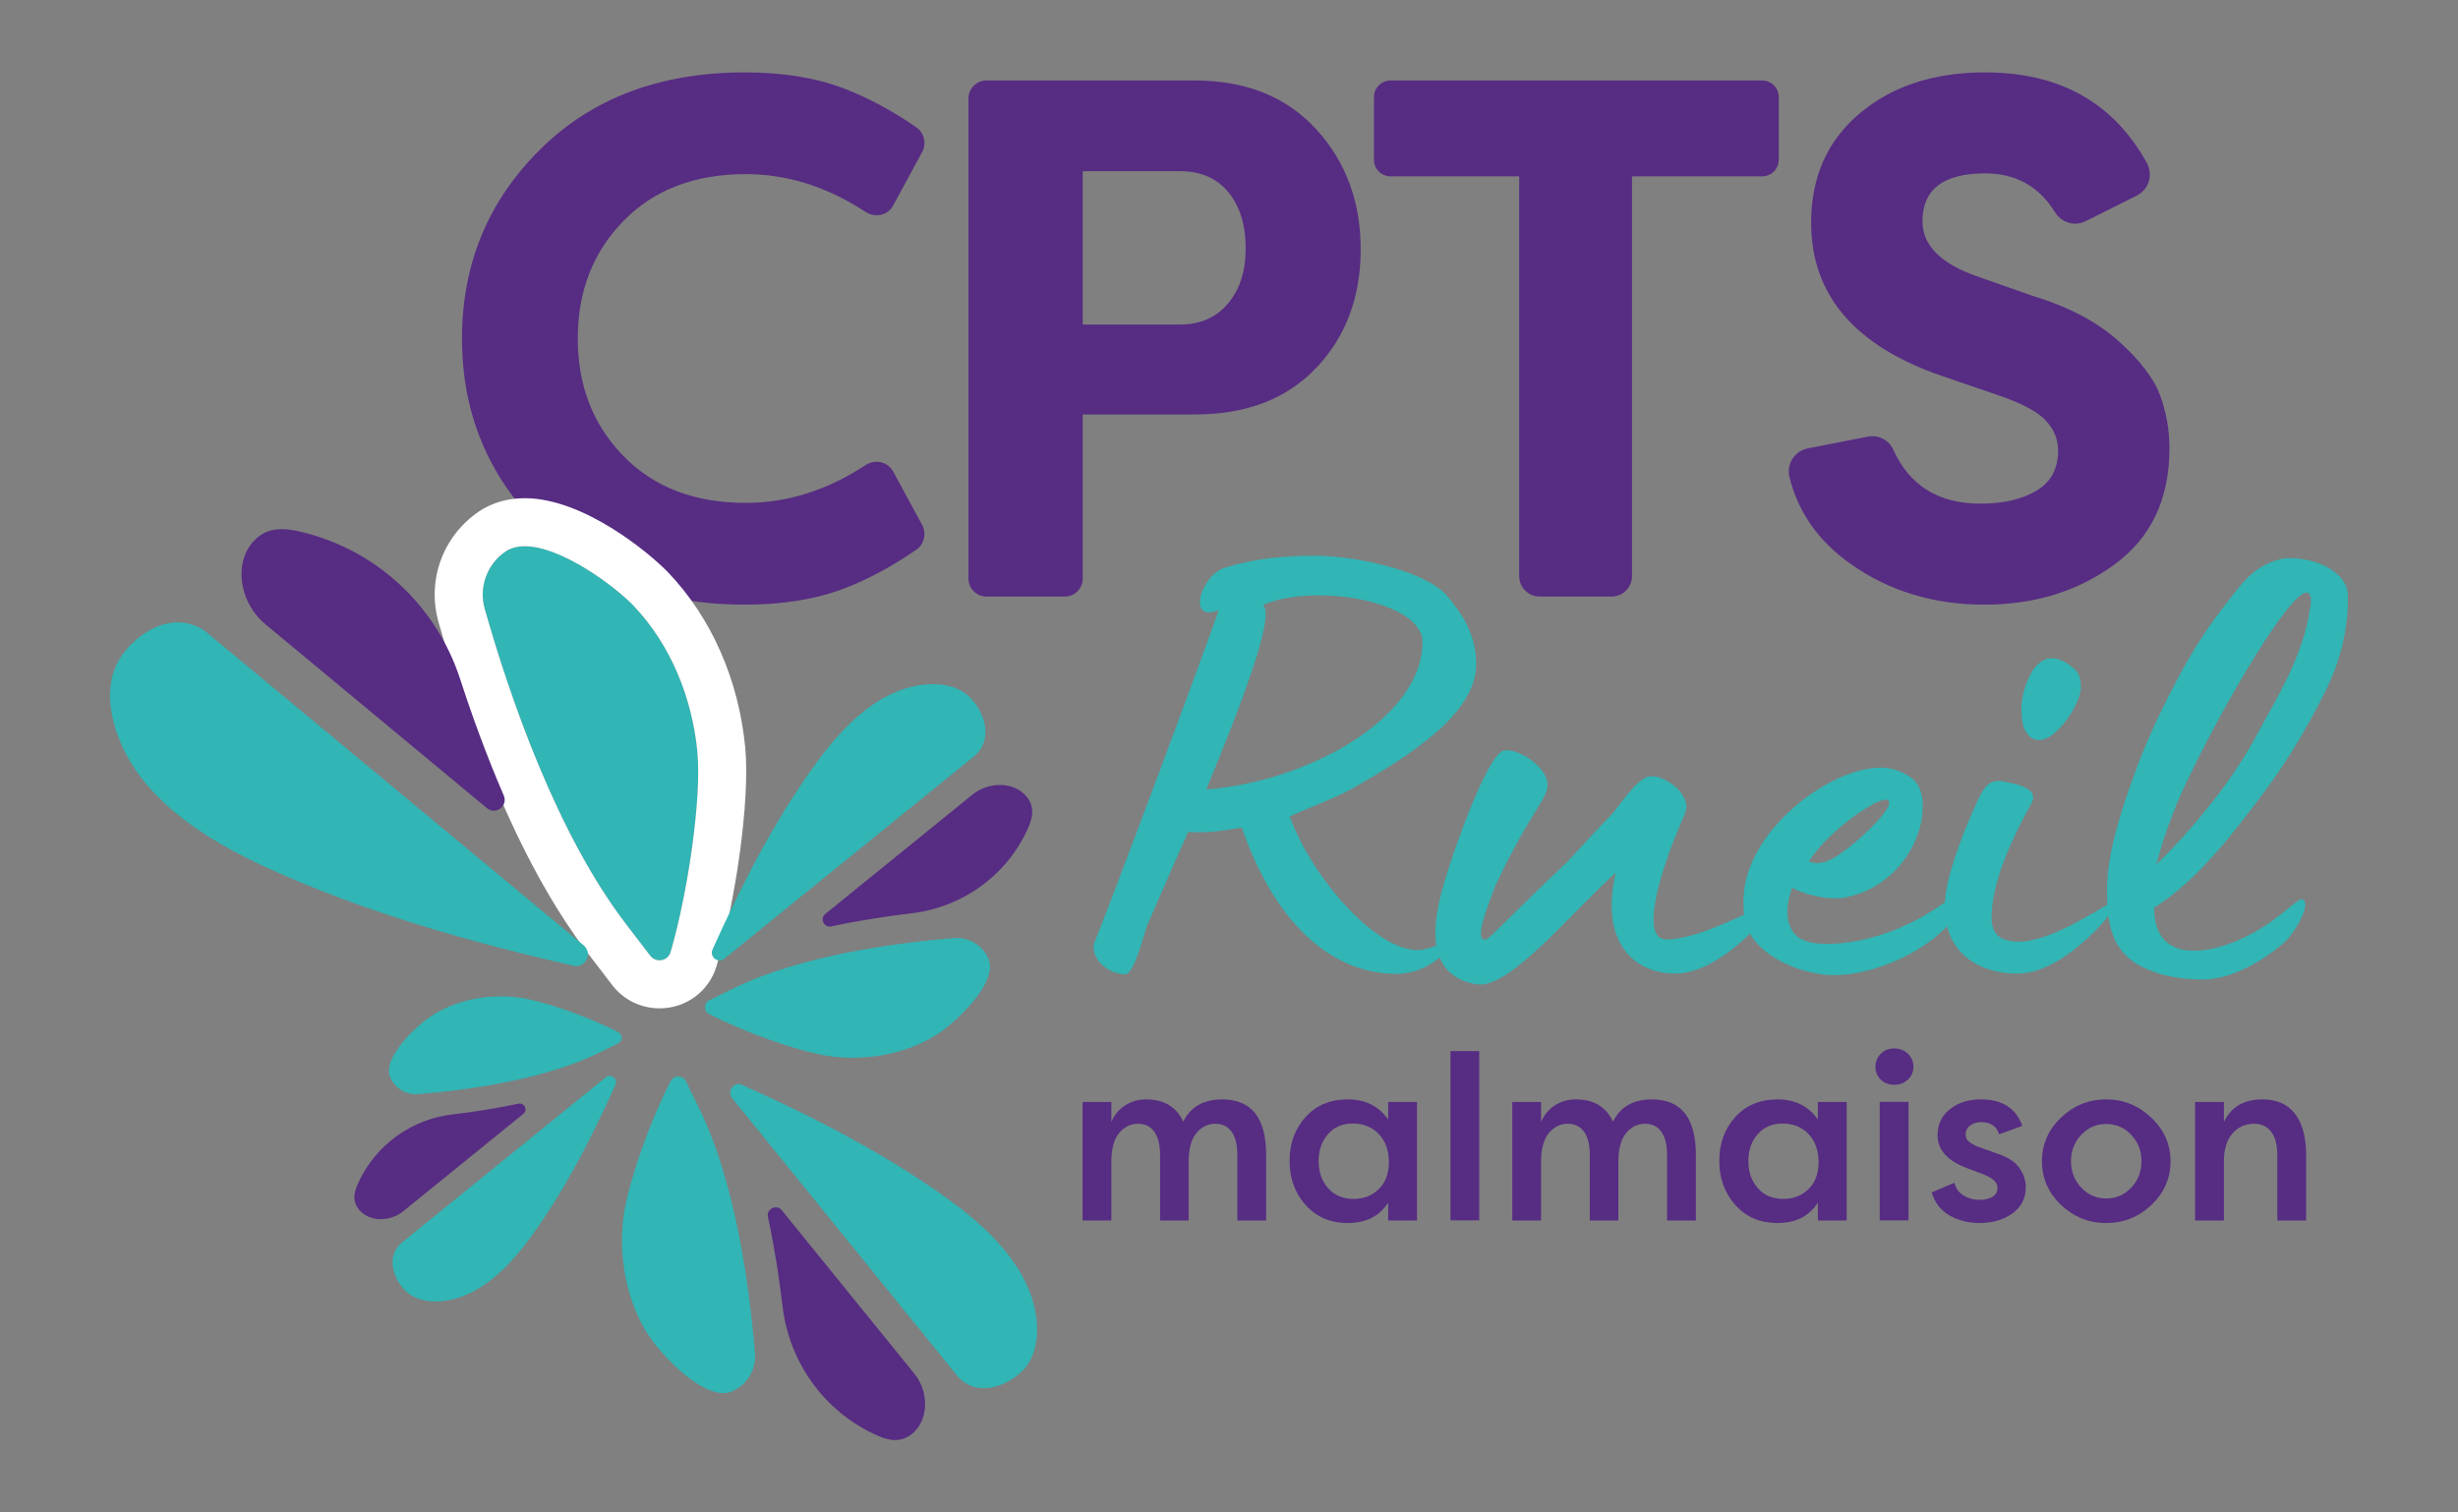 <?xml version="1.0" encoding="UTF-8" standalone="no"?>
<svg xmlns="http://www.w3.org/2000/svg" xmlns:xlink="http://www.w3.org/1999/xlink" xmlns:serif="http://www.serif.com/" width="100%" height="100%" viewBox="0 0 650 400" version="1.1" xml:space="preserve" style="fill-rule:evenodd;clip-rule:evenodd;stroke-linejoin:round;stroke-miterlimit:2;">
    <rect x="0" y="0" width="650" height="400" fill="#808080" stroke="none"/>
    <g transform="matrix(3.163,0,0,3.163,306.775,290.761)">
        <path d="M0,10.122L0,4.659C0,3.799 -0.16,3.145 -0.481,2.703C-0.801,2.258 -1.254,2.036 -1.841,2.036C-2.454,2.036 -2.973,2.285 -3.399,2.781C-3.823,3.276 -4.048,4.033 -4.073,5.051L-4.073,10.122L-6.481,10.122L-6.481,0.215L-4.073,0.215L-4.073,1.88C-3.812,1.279 -3.424,0.816 -2.908,0.489C-2.393,0.164 -1.809,0 -1.155,0C0.331,0 1.362,0.619 1.938,1.859C2.551,0.619 3.633,0 5.187,0C7.641,0 8.868,1.547 8.868,4.64L8.868,10.122L6.46,10.122L6.46,4.659C6.46,3.799 6.3,3.145 5.979,2.703C5.661,2.258 5.206,2.036 4.62,2.036C4.006,2.036 3.487,2.285 3.064,2.781C2.638,3.276 2.414,4.033 2.387,5.051L2.387,10.122L0,10.122Z" style="fill:rgb(87,44,131);fill-rule:nonzero;"></path>
    </g>
    <g transform="matrix(3.163,0,0,3.163,348.698,307.172)">
        <path d="M0,-0.04C0,0.875 0.264,1.632 0.793,2.233C1.322,2.832 2.028,3.133 2.918,3.133C3.766,3.133 4.47,2.859 5.031,2.311C5.591,1.763 5.874,1.012 5.874,0.059C5.874,-0.907 5.596,-1.687 5.041,-2.281C4.487,-2.874 3.759,-3.171 2.859,-3.171C1.984,-3.171 1.288,-2.872 0.774,-2.271C0.257,-1.67 0,-0.926 0,-0.04M5.815,-4.974L8.223,-4.974L8.223,4.934L5.815,4.934L5.815,3.445C5.083,4.582 3.955,5.149 2.427,5.149C0.991,5.149 -0.177,4.649 -1.077,3.652C-1.978,2.652 -2.427,1.417 -2.427,-0.059C-2.427,-1.507 -1.984,-2.724 -1.096,-3.711C-0.209,-4.695 0.972,-5.189 2.448,-5.189C3.909,-5.189 5.031,-4.626 5.815,-3.504L5.815,-4.974Z" style="fill:rgb(87,44,131);fill-rule:nonzero;"></path>
    </g>
    <g transform="matrix(-3.163,0,0,3.163,1778.64,-540.678)">
        <rect x="438.656" y="258.822" width="2.408" height="14.154" style="fill:rgb(87,44,131);"></rect>
    </g>
    <g transform="matrix(3.163,0,0,3.163,420.411,290.761)">
        <path d="M0,10.122L0,4.659C0,3.799 -0.16,3.145 -0.481,2.703C-0.801,2.258 -1.254,2.036 -1.841,2.036C-2.454,2.036 -2.973,2.285 -3.399,2.781C-3.823,3.276 -4.048,4.033 -4.073,5.051L-4.073,10.122L-6.481,10.122L-6.481,0.215L-4.073,0.215L-4.073,1.88C-3.812,1.279 -3.424,0.816 -2.907,0.489C-2.393,0.164 -1.809,0 -1.155,0C0.331,0 1.362,0.619 1.938,1.859C2.551,0.619 3.633,0 5.187,0C7.641,0 8.868,1.547 8.868,4.64L8.868,10.122L6.46,10.122L6.46,4.659C6.46,3.799 6.3,3.145 5.979,2.703C5.661,2.258 5.206,2.036 4.62,2.036C4.006,2.036 3.487,2.285 3.064,2.781C2.638,3.276 2.414,4.033 2.387,5.051L2.387,10.122L0,10.122Z" style="fill:rgb(87,44,131);fill-rule:nonzero;"></path>
    </g>
    <g transform="matrix(3.163,0,0,3.163,462.334,307.172)">
        <path d="M0,-0.04C0,0.875 0.264,1.632 0.793,2.233C1.322,2.832 2.028,3.133 2.918,3.133C3.766,3.133 4.47,2.859 5.031,2.311C5.591,1.763 5.874,1.012 5.874,0.059C5.874,-0.907 5.596,-1.687 5.041,-2.281C4.487,-2.874 3.759,-3.171 2.859,-3.171C1.984,-3.171 1.288,-2.872 0.774,-2.271C0.257,-1.67 0,-0.926 0,-0.04M5.815,-4.974L8.223,-4.974L8.223,4.934L5.815,4.934L5.815,3.445C5.083,4.582 3.955,5.149 2.427,5.149C0.991,5.149 -0.177,4.649 -1.077,3.652C-1.978,2.652 -2.427,1.417 -2.427,-0.059C-2.427,-1.507 -1.984,-2.724 -1.096,-3.711C-0.209,-4.695 0.972,-5.189 2.448,-5.189C3.909,-5.189 5.031,-4.626 5.815,-3.504L5.815,-4.974Z" style="fill:rgb(87,44,131);fill-rule:nonzero;"></path>
    </g>
    <g transform="matrix(3.163,0,0,3.163,-1004.02,-541.365)">
        <path d="M476.987,273.193L474.579,273.193L474.579,263.286L476.987,263.286L476.987,273.193ZM474.666,261.426C474.373,261.139 474.225,260.781 474.225,260.35C474.225,259.918 474.373,259.558 474.666,259.263C474.961,258.969 475.336,258.822 475.792,258.822C476.249,258.822 476.631,258.969 476.937,259.263C477.245,259.558 477.398,259.918 477.398,260.35C477.398,260.781 477.245,261.139 476.937,261.426C476.631,261.715 476.249,261.858 475.792,261.858C475.336,261.858 474.961,261.715 474.666,261.426" style="fill:rgb(87,44,131);fill-rule:nonzero;"></path>
    </g>
    <g transform="matrix(3.163,0,0,3.163,510.818,298.869)">
        <path d="M0,5.21L1.9,4.407C2.018,4.877 2.275,5.233 2.673,5.474C3.072,5.716 3.519,5.836 4.014,5.836C4.419,5.836 4.767,5.754 5.062,5.592C5.355,5.427 5.503,5.164 5.503,4.799C5.503,4.394 5.142,4.042 4.426,3.74L2.977,3.192C1.32,2.579 0.491,1.659 0.491,0.432C0.491,-0.468 0.833,-1.193 1.518,-1.741C2.203,-2.29 3.068,-2.564 4.111,-2.564C5.899,-2.564 7.055,-1.826 7.578,-0.35L5.64,0.354C5.431,-0.325 4.927,-0.664 4.132,-0.664C3.793,-0.664 3.492,-0.573 3.232,-0.39C2.971,-0.207 2.84,0.049 2.84,0.373C2.84,0.622 2.931,0.82 3.114,0.97C3.295,1.122 3.551,1.261 3.877,1.392L5.345,1.921C6.298,2.22 6.958,2.631 7.323,3.154C7.687,3.675 7.871,4.211 7.871,4.759C7.871,5.699 7.495,6.437 6.745,6.971C5.994,7.506 5.077,7.774 3.995,7.774C3.08,7.774 2.252,7.565 1.508,7.148C0.765,6.73 0.261,6.085 0,5.21" style="fill:rgb(87,44,131);fill-rule:nonzero;"></path>
    </g>
    <g transform="matrix(3.163,0,0,3.163,550.353,314.074)">
        <path d="M0,-4.404C-0.567,-3.797 -0.852,-3.063 -0.852,-2.201C-0.852,-1.34 -0.567,-0.605 0,0C0.569,0.608 1.263,0.911 2.085,0.911C2.92,0.911 3.622,0.608 4.189,0C4.759,-0.605 5.041,-1.34 5.041,-2.201C5.041,-3.063 4.759,-3.797 4.189,-4.404C3.622,-5.011 2.92,-5.315 2.085,-5.315C1.263,-5.315 0.569,-5.011 0,-4.404M-1.683,1.451C-2.747,0.439 -3.279,-0.778 -3.279,-2.201C-3.279,-3.624 -2.747,-4.84 -1.683,-5.852C-0.62,-6.865 0.637,-7.371 2.085,-7.371C3.534,-7.371 4.794,-6.86 5.863,-5.842C6.935,-4.826 7.47,-3.611 7.47,-2.201C7.47,-0.778 6.937,0.439 5.874,1.451C4.809,2.461 3.546,2.967 2.085,2.967C0.637,2.967 -0.62,2.461 -1.683,1.451" style="fill:rgb(87,44,131);fill-rule:nonzero;"></path>
    </g>
    <g transform="matrix(3.163,0,0,3.163,580.484,290.761)">
        <path d="M0,10.122L0,0.215L2.408,0.215L2.408,1.88C3.009,0.626 4.078,0 5.619,0C6.833,0 7.746,0.404 8.36,1.214C8.973,2.024 9.279,3.166 9.279,4.64L9.279,10.122L6.871,10.122L6.871,4.659C6.871,3.812 6.703,3.162 6.363,2.711C6.024,2.262 5.554,2.036 4.953,2.036C4.208,2.036 3.599,2.308 3.123,2.848C2.646,3.39 2.408,4.164 2.408,5.169L2.408,10.122L0,10.122Z" style="fill:rgb(87,44,131);fill-rule:nonzero;"></path>
    </g>
    <g transform="matrix(3.163,0,0,3.163,142.746,39.617)">
        <path d="M0,31.559C-4.337,27.245 -6.504,21.986 -6.504,15.78C-6.504,9.575 -4.337,4.313 0,0C4.335,-4.316 10.056,-6.473 17.167,-6.473C20.33,-6.473 23.094,-6.02 25.457,-5.117C27.441,-4.357 29.449,-3.279 31.478,-1.881C32.142,-1.424 32.348,-0.514 31.963,0.195L29.544,4.657C29.091,5.492 28.029,5.712 27.234,5.192C24.022,3.086 20.687,2.034 17.228,2.034C12.954,2.034 9.544,3.338 6.995,5.948C4.447,8.558 3.174,11.835 3.174,15.78C3.174,19.723 4.447,23.001 6.995,25.611C9.544,28.22 12.954,29.524 17.228,29.524C20.687,29.524 24.022,28.472 27.234,26.367C28.029,25.846 29.091,26.067 29.544,26.902L31.963,31.364C32.348,32.073 32.142,32.982 31.478,33.44C29.449,34.837 27.441,35.916 25.457,36.675C23.094,37.579 20.33,38.032 17.167,38.032C10.056,38.032 4.335,35.875 0,31.559" style="fill:rgb(87,44,131);fill-rule:nonzero;"></path>
    </g>
    <g transform="matrix(3.163,0,0,3.163,286.325,93.229)">
        <path d="M0,-2.34L8.137,-2.34C9.82,-2.34 11.157,-2.926 12.143,-4.097C13.129,-5.27 13.622,-6.799 13.622,-8.691C13.622,-10.662 13.139,-12.233 12.175,-13.405C11.208,-14.576 9.862,-15.161 8.137,-15.161L0,-15.161L0,-2.34ZM-1.501,20.404L-8.054,20.404C-8.882,20.404 -9.554,19.732 -9.554,18.904L-9.554,-21.243C-9.554,-22.072 -8.882,-22.744 -8.054,-22.744L9.369,-22.744C13.643,-22.744 17.021,-21.388 19.509,-18.675C21.994,-15.964 23.237,-12.615 23.237,-8.627C23.237,-4.642 22.005,-1.344 19.541,1.264C17.074,3.876 13.685,5.18 9.369,5.18L0,5.18L0,18.904C0,19.732 -0.672,20.404 -1.501,20.404" style="fill:rgb(87,44,131);fill-rule:nonzero;"></path>
    </g>
    <g transform="matrix(3.163,0,0,3.163,367.716,157.772)">
        <path d="M0,-43.149L31.071,-43.149C31.836,-43.149 32.456,-42.529 32.456,-41.764L32.456,-36.521C32.456,-35.756 31.836,-35.136 31.071,-35.136L20.19,-35.136L20.19,-1.713C20.19,-0.767 19.424,0 18.478,0L12.471,0C11.525,0 10.758,-0.767 10.758,-1.713L10.758,-35.136L0,-35.136C-0.765,-35.136 -1.385,-35.756 -1.385,-36.521L-1.385,-41.764C-1.385,-42.529 -0.765,-43.149 0,-43.149" style="fill:rgb(87,44,131);fill-rule:nonzero;"></path>
    </g>
    <g transform="matrix(3.163,0,0,3.163,478.062,60.474)">
        <path d="M0,18.371L5.017,17.39C5.889,17.219 6.78,17.66 7.143,18.47C8.496,21.485 10.933,22.994 14.454,22.994C16.346,22.994 17.896,22.633 19.109,21.915C20.32,21.195 20.927,20.076 20.927,18.556C20.927,17.61 20.577,16.767 19.88,16.028C19.181,15.289 17.866,14.589 15.935,13.932L11.25,12.329C3.935,9.823 0.278,5.549 0.278,-0.492C0.278,-4.313 1.633,-7.365 4.346,-9.646C7.059,-11.925 10.551,-13.067 14.825,-13.067C21.041,-13.067 25.544,-10.548 28.337,-5.511C28.884,-4.524 28.523,-3.272 27.514,-2.768L23.21,-0.616C22.296,-0.159 21.207,-0.507 20.668,-1.374C19.322,-3.54 17.374,-4.623 14.825,-4.623C11.333,-4.623 9.586,-3.285 9.586,-0.614C9.586,1.399 11.126,2.939 14.208,4.007L18.77,5.61C21.77,6.516 24.173,7.78 25.982,9.401C27.789,11.025 28.95,12.544 29.464,13.964C29.978,15.381 30.235,16.849 30.235,18.37C30.235,22.604 28.704,25.839 25.643,28.078C22.58,30.32 18.955,31.438 14.764,31.438C10.488,31.438 6.739,30.288 3.514,27.986C0.876,26.105 -0.806,23.703 -1.535,20.777C-1.806,19.689 -1.1,18.586 0,18.371" style="fill:rgb(87,44,131);fill-rule:nonzero;"></path>
    </g>
    <g transform="matrix(3.163,0,0,3.163,133.68,248.956)">
        <path d="M0,-32.597C-1.552,-31.536 -2.253,-29.612 -1.74,-27.803C0.363,-20.395 4.304,-8.96 10.106,-1.401L12.098,1.201C12.579,1.829 13.578,1.659 13.801,0.901C15.2,-3.86 16.421,-11.902 16.039,-15.861C15.603,-20.347 13.829,-24.777 10.712,-28.054C8.772,-30.078 2.732,-34.426 0,-32.597" style="fill:rgb(49,181,181);fill-rule:nonzero;"></path>
    </g>
    <g transform="matrix(3.163,0,0,3.163,138.786,266.677)">
        <path d="M0,-42.655C-1.446,-42.655 -2.74,-42.279 -3.849,-41.537C-6.861,-39.478 -8.202,-35.778 -7.218,-32.309C-4.869,-24.031 -0.789,-12.497 5.305,-4.558L7.295,-1.959C8.248,-0.714 9.693,0 11.26,0C13.492,0 15.413,-1.434 16.04,-3.568C17.548,-8.699 18.865,-17.269 18.423,-21.85C17.876,-27.475 15.598,-32.65 12.008,-36.424C10.451,-38.049 4.928,-42.655 0,-42.655M0,-38.638C3.024,-38.638 7.482,-35.342 9.098,-33.656C12.214,-30.379 13.989,-25.95 14.425,-21.463C14.807,-17.504 13.586,-9.462 12.187,-4.702C12.057,-4.259 11.662,-4.017 11.26,-4.017C10.974,-4.017 10.684,-4.14 10.484,-4.401L8.491,-7.003C2.689,-14.562 -1.251,-25.997 -3.354,-33.405C-3.867,-35.214 -3.167,-37.138 -1.614,-38.199C-1.157,-38.505 -0.608,-38.638 0,-38.638" style="fill:white;fill-rule:nonzero;"></path>
    </g>
    <g transform="matrix(3.163,0,0,3.163,245.296,254.611)">
        <path d="M0,-23.276C-4.012,-23 -7.14,-19.734 -9.49,-16.455C-12.905,-11.688 -15.579,-6.451 -17.983,-1.1C-18.259,-0.483 -17.512,0.087 -16.987,-0.339L3.984,-17.341C5.572,-18.798 4.695,-21.142 3.4,-22.32C2.501,-23.12 1.212,-23.363 0,-23.276" style="fill:rgb(49,181,181);fill-rule:nonzero;"></path>
    </g>
    <g transform="matrix(3.163,0,0,3.163,133.212,144.217)">
        <path d="M0,20.915C-1.445,17.575 -2.656,14.23 -3.644,11.187C-5.623,5.095 -10.575,0.442 -16.794,-1.088C-18.228,-1.439 -19.79,-1.674 -21.013,-0.229C-21.822,0.726 -22.068,2.04 -21.851,3.273L-21.846,3.297C-21.618,4.593 -20.937,5.765 -19.924,6.606L-1.405,21.977C-0.668,22.589 0.38,21.794 0,20.915" style="fill:rgb(87,44,131);fill-rule:nonzero;"></path>
    </g>
    <g transform="matrix(3.163,0,0,3.163,30.166,225.657)">
        <path d="M0,-10.818C1.604,-4.916 7.405,-1.221 12.994,1.31C21.116,4.984 29.718,7.417 38.41,9.411C39.417,9.642 40.053,8.362 39.259,7.703L7.668,-18.525C5.024,-20.46 1.787,-18.455 0.415,-16.173C-0.511,-14.595 -0.49,-12.6 0,-10.818" style="fill:rgb(49,181,181);fill-rule:nonzero;"></path>
    </g>
    <g transform="matrix(3.163,0,0,3.163,103.167,267.694)">
        <path d="M0,5.431C0.395,6.358 1.332,6.931 2.336,6.85C6.458,6.521 12.896,5.646 17.486,3.383L19.066,2.606C19.451,2.417 19.458,1.872 19.077,1.673C16.716,0.438 12.617,-1.045 10.495,-1.259C8.087,-1.5 5.568,-1.03 3.516,0.267C2.247,1.076 -0.676,3.801 0,5.431" style="fill:rgb(49,181,181);fill-rule:nonzero;"></path>
    </g>
    <g transform="matrix(3.163,0,0,3.163,137.094,322.137)">
        <path d="M0,-9.563C-1.916,-9.151 -3.811,-8.864 -5.521,-8.663C-8.932,-8.261 -11.891,-6.139 -13.348,-3.028C-13.683,-2.31 -13.97,-1.512 -13.338,-0.717C-12.92,-0.191 -12.254,0.077 -11.582,0.092L-11.568,0.092C-10.862,0.108 -10.173,-0.128 -9.625,-0.573L0.412,-8.712C0.811,-9.036 0.503,-9.671 0,-9.563" style="fill:rgb(87,44,131);fill-rule:nonzero;"></path>
    </g>
    <g transform="matrix(3.163,0,0,3.163,116.314,284.046)">
        <path d="M0,19.005C3.276,18.78 5.83,16.113 7.749,13.435C10.537,9.543 12.721,5.266 14.684,0.897C14.909,0.395 14.298,-0.071 13.871,0.276L-3.254,14.159C-4.55,15.348 -3.834,17.263 -2.776,18.225C-2.042,18.878 -0.99,19.076 0,19.005" style="fill:rgb(49,181,181);fill-rule:nonzero;"></path>
    </g>
    <g transform="matrix(3.163,0,0,3.163,261.397,274.633)">
        <path d="M0,-6.651C-0.484,-7.786 -1.632,-8.488 -2.861,-8.389C-7.909,-7.986 -15.793,-6.914 -21.415,-4.142L-23.35,-3.191C-23.822,-2.959 -23.829,-2.293 -23.363,-2.049C-20.471,-0.536 -15.452,1.28 -12.853,1.542C-9.904,1.837 -6.819,1.262 -4.306,-0.327C-2.751,-1.318 0.828,-4.654 0,-6.651" style="fill:rgb(49,181,181);fill-rule:nonzero;"></path>
    </g>
    <g transform="matrix(3.163,0,0,3.163,219.837,207.959)">
        <path d="M0,11.712C2.332,11.211 4.637,10.86 6.721,10.614C10.912,10.118 14.561,7.53 16.35,3.708C16.76,2.829 17.112,1.852 16.338,0.878C15.826,0.233 15.01,-0.095 14.187,-0.113L14.171,-0.113C13.306,-0.132 12.462,0.157 11.79,0.701L-0.501,10.669C-0.989,11.065 -0.614,11.844 0,11.712" style="fill:rgb(87,44,131);fill-rule:nonzero;"></path>
    </g>
    <g transform="matrix(3.163,0,0,3.163,193.537,287.184)">
        <path d="M0,25.551C1.261,25.014 2.04,23.739 1.931,22.373C1.483,16.766 0.292,8.008 -2.787,1.762L-3.843,-0.387C-4.101,-0.911 -4.841,-0.92 -5.112,-0.402C-6.792,2.811 -8.81,8.387 -9.101,11.273C-9.428,14.549 -8.79,17.976 -7.025,20.768C-5.924,22.495 -2.218,26.471 0,25.551" style="fill:rgb(49,181,181);fill-rule:nonzero;"></path>
    </g>
    <g transform="matrix(3.163,0,0,3.163,203.079,378.49)">
        <path d="M0,-17.91C0.557,-15.32 0.946,-12.759 1.22,-10.444C1.77,-5.788 4.645,-1.736 8.891,0.252C9.868,0.708 10.953,1.099 12.035,0.239C12.751,-0.33 13.115,-1.236 13.135,-2.15L13.136,-2.169C13.157,-3.129 12.836,-4.066 12.231,-4.813L1.158,-18.467C0.719,-19.009 -0.147,-18.592 0,-17.91" style="fill:rgb(87,44,131);fill-rule:nonzero;"></path>
    </g>
    <g transform="matrix(3.163,0,0,3.163,274.196,305.542)">
        <path d="M0,14.093C-0.307,9.636 -3.935,6.162 -7.577,3.551C-12.873,-0.242 -18.69,-3.213 -24.634,-5.883C-25.319,-6.19 -25.952,-5.36 -25.479,-4.777L-6.593,18.519C-4.975,20.283 -2.37,19.309 -1.062,17.87C-0.173,16.871 0.097,15.44 0,14.093" style="fill:rgb(49,181,181);fill-rule:nonzero;"></path>
    </g>
    <g transform="matrix(3.163,0,0,3.163,318.99,195.905)">
        <path d="M0,4.076C8.613,3.397 18.076,-1.933 18.076,-8.258C18.076,-11.706 8.917,-13.222 4.731,-11.34C5.823,-10.557 2.911,-2.979 0,4.076M1.577,-14.476C4.003,-15.208 6.247,-15.469 9.159,-15.469C12.192,-15.469 18.137,-14.32 20.078,-12.177C21.716,-10.295 22.565,-8.519 22.565,-6.376C22.565,-2.456 17.531,0.94 12.617,3.763C10.615,4.912 8.795,5.487 6.976,6.323C8.735,11.184 13.467,16.672 16.863,17.403C17.106,17.455 17.349,17.508 17.591,17.508C18.804,17.508 19.653,16.776 20.017,17.037C20.563,17.455 18.501,19.493 15.892,19.493C10.19,19.493 5.581,14.842 2.972,7.265C1.274,7.526 0.181,7.735 -1.517,7.63C-3.034,11.027 -4.307,14.006 -4.975,15.521C-5.339,16.567 -6.005,19.441 -6.794,19.545C-8.311,19.441 -9.585,18.291 -9.403,16.985C-8.129,13.954 0.363,-8.78 1.031,-10.922C-1.699,-9.825 -0.425,-13.902 1.577,-14.476" style="fill:rgb(49,181,181);fill-rule:nonzero;"></path>
    </g>
    <g transform="matrix(3.163,0,0,3.163,382.573,227.481)">
        <path d="M0,1.201C0.606,-0.836 3.336,-8.676 4.731,-9.146C5.763,-9.46 8.431,-7.892 8.431,-6.272C8.431,-5.122 6.976,-4.025 4.063,2.142C3.518,3.605 2.183,6.845 3.275,6.636C3.579,6.584 5.095,4.86 10.069,0.156C11.101,-0.941 12.495,-2.509 13.588,-3.607C14.376,-4.39 15.832,-6.847 16.985,-7.004C17.955,-7.108 19.229,-6.22 19.653,-5.54C20.321,-4.443 20.017,-4.234 19.532,-2.98C18.258,-0.053 15.892,6.636 18.38,6.636C21.17,6.636 26.023,3.919 26.872,3.605C28.813,2.508 23.717,9.145 19.532,9.459C16.135,9.72 12.678,7.316 14.133,1.045C10.372,4.442 5.338,10.661 2.608,10.399C-2.427,9.668 -0.91,4.076 0,1.201" style="fill:rgb(49,181,181);fill-rule:nonzero;"></path>
    </g>
    <g transform="matrix(3.163,0,0,3.163,487.718,235.909)">
        <path d="M0,-3.449C0.606,-3.815 4.185,-6.899 3.7,-7.63C3.275,-8.309 -1.275,-5.226 -2.973,-2.561C-1.88,-2.091 -0.728,-2.874 0,-3.449M-6.248,5.226C-8.25,3.763 -8.432,2.404 -8.432,0.732C-8.432,-5.017 -1.275,-10.4 3.033,-10.4C3.7,-10.4 4.367,-10.243 4.974,-9.929C5.945,-9.459 6.308,-8.884 6.49,-7.996C6.551,-7.682 6.551,-7.421 6.551,-7.108C6.551,-6.376 6.429,-5.539 6.065,-4.651C5.277,-2.456 3.154,-0.104 0,0.471C-0.243,0.523 -0.486,0.523 -0.789,0.523C-1.88,0.523 -3.337,0.209 -4.368,-0.365C-4.914,1.202 -4.975,2.717 -4.004,3.659C-3.519,4.129 -2.609,4.338 -1.457,4.338C1.577,4.338 5.884,3.135 9.827,-0.261C10.19,-0.574 10.19,1.254 8.431,3.031C6.369,5.122 2.426,6.951 -0.85,6.951C-2.791,6.951 -4.914,6.167 -6.248,5.226" style="fill:rgb(49,181,181);fill-rule:nonzero;"></path>
    </g>
    <g transform="matrix(3.163,0,0,3.163,535.686,238.885)">
        <path d="M0,-14.372C-0.243,-14.738 -0.364,-15.417 -0.364,-16.305C-0.364,-17.508 0.424,-20.486 2.184,-20.486C2.729,-20.486 3.336,-20.225 4.064,-19.598C4.488,-19.232 4.61,-18.71 4.61,-18.03C4.61,-16.776 2.668,-13.64 1.091,-13.64C0.727,-13.64 0.303,-13.849 0,-14.372M-6.491,-1.829C-5.884,-4.442 -4.489,-7.578 -4.004,-8.623C-3.216,-10.295 -2.669,-10.4 -1.396,-10.086C0.727,-9.668 0.849,-8.989 0.424,-8.258C-2.002,-3.868 -2.852,-0.941 -2.852,1.202C-2.852,1.515 -2.852,2.509 -2.002,2.927C0.788,4.285 6.127,0.366 7.097,0C9.038,-1.097 3.943,5.539 -0.243,5.853C-3.639,6.114 -7.886,4.129 -6.491,-1.829" style="fill:rgb(49,181,181);fill-rule:nonzero;"></path>
    </g>
    <g transform="matrix(3.163,0,0,3.163,582.887,191.936)">
        <path d="M0,7.212C1.516,5.384 3.154,3.084 4.245,1.046C6.005,-2.247 8.31,-5.801 8.856,-9.877C8.917,-10.086 8.917,-10.295 8.917,-10.452C8.917,-10.922 8.795,-11.131 8.553,-11.131C7.097,-11.131 1.698,-1.881 -1.092,3.92C-2.184,6.115 -3.276,8.78 -4.004,11.602C-2.184,9.826 -0.971,8.414 0,7.212M-5.278,20.121C-7.825,18.814 -8.129,16.358 -8.129,13.745C-8.129,10.714 -6.977,7.212 -5.884,4.181C-4.975,1.621 -3.7,-1.15 -2.366,-3.658C-0.85,-6.532 0.424,-8.466 2.426,-10.975C3.457,-12.281 4.306,-13.326 6.247,-13.902C6.551,-14.006 6.915,-14.006 7.279,-14.006C9.281,-14.006 11.95,-12.908 12.01,-10.922C12.071,-8.466 11.525,-5.749 10.251,-3.135C8.613,0.209 6.672,3.449 4.306,6.481C3.033,8.153 -0.486,12.961 -4.186,15.209C-4.186,16.149 -4.064,18.814 -0.85,18.814C1.577,18.814 4.306,17.351 5.763,16.254C7.765,14.791 8.188,14.058 8.431,14.791C8.613,15.365 7.643,17.299 6.551,18.239C5.034,19.546 2.365,21.218 -0.121,21.218C-1.396,21.218 -3.458,21.062 -5.278,20.121" style="fill:rgb(49,181,181);fill-rule:nonzero;"></path>
    </g>
</svg>
